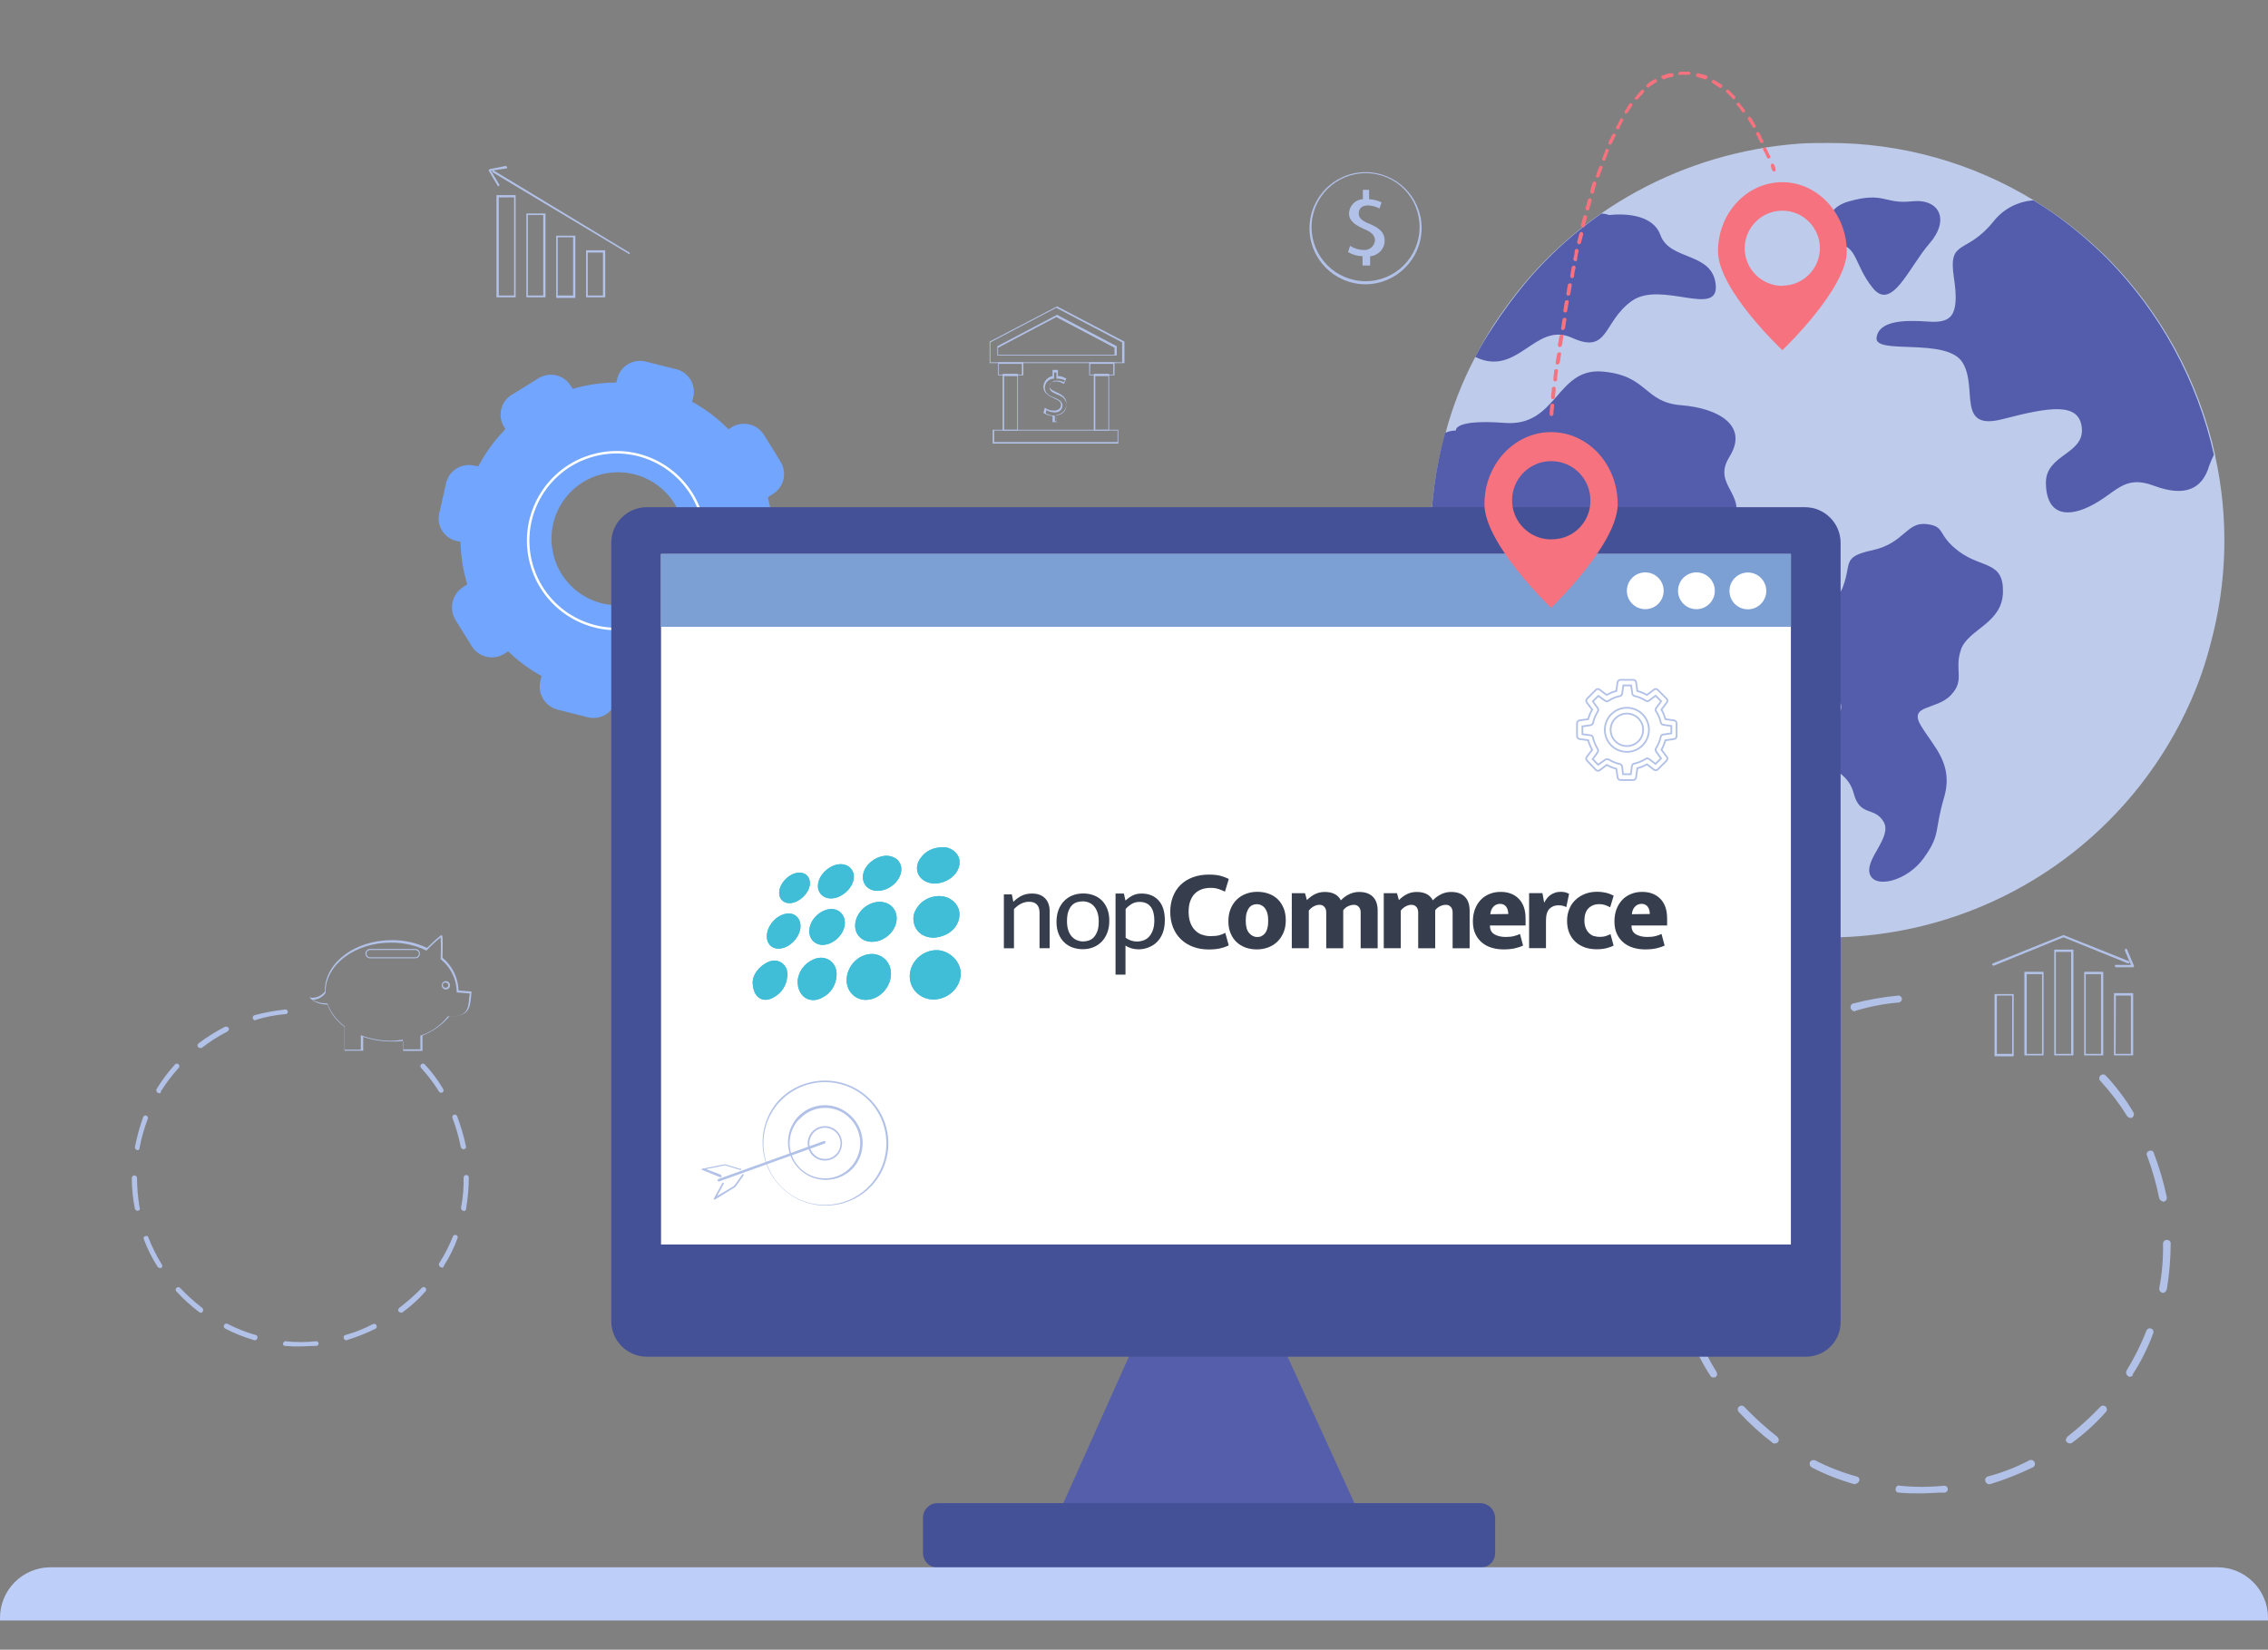 <?xml version="1.0" encoding="UTF-8"?> <svg xmlns="http://www.w3.org/2000/svg" id="a" viewBox="0 0 328 238.61"><rect x="0" y="0" width="328" height="238.61" fill="#808080" stroke="none"/><defs><style>.b{fill:#f5727e;}.c{fill:#fff;}.d{fill:#7da0d4;}.e{fill:#72a5fd;}.f{fill:#b2c1e8;}.g{fill:#becbeb;}.h{fill:#bdcef8;}.i{fill:#40bdd7;}.j{fill:#363e4e;}.k{fill:#535dab;}.l{fill:#545eaa;}.m{fill:#455196;}.n{stroke:#fff;stroke-width:.36px;}.n,.o{fill:none;stroke-miterlimit:10;}.o{stroke:#b2c1e8;stroke-width:.25px;}</style></defs><path class="e" d="M80.59,102.63l4.41,1.11c1.81,.46,3.65-.63,4.11-2.43v-.03l.26-1c.46-1.81-.63-3.65-2.43-4.11h-.03l-4.41-1.1c-1.81-.46-3.65,.63-4.11,2.43v.03l-.26,1c-.4,1.8,.68,3.61,2.46,4.1Z"></path><path class="e" d="M91.48,59.86l4.43,1.14c1.81,.44,3.64-.67,4.09-2.48h0l.25-1.01c.46-1.81-.63-3.65-2.43-4.11h-.03l-4.4-1.1c-1.81-.46-3.65,.63-4.11,2.43v.03l-.26,1c-.43,1.81,.66,3.63,2.46,4.1Z"></path><path class="e" d="M78.07,63.73l3.93-2.39c1.59-.98,2.09-3.06,1.11-4.65v-.02l-.56-.86c-.98-1.6-3.07-2.09-4.66-1.11h0l-3.88,2.4c-1.6,.98-2.09,3.07-1.11,4.66h0l.56,.87c.98,1.57,3.04,2.06,4.62,1.1Z"></path><path class="e" d="M65.83,89.6l2.4,3.87c.99,1.59,3.08,2.09,4.68,1.11l.86-.55c1.59-.98,2.09-3.06,1.11-4.65v-.02l-2.4-3.87c-.99-1.59-3.08-2.09-4.68-1.11l-.86,.55c-1.54,1.02-2.03,3.06-1.11,4.67Z"></path><path class="e" d="M103.84,67.05l2.4,3.87c1,1.58,3.09,2.07,4.68,1.08l.86-.55c1.59-.98,2.09-3.06,1.11-4.65v-.02l-2.4-3.88c-.99-1.59-3.08-2.08-4.68-1.1l-.86,.55c-1.6,.99-2.1,3.09-1.12,4.69h0Z"></path><path class="e" d="M64.54,69.76l-1,4.42c-.45,1.78,.63,3.59,2.41,4.05h.05l1,.25c1.79,.45,3.6-.64,4.05-2.43v-.05l1.01-4.42c.44-1.79-.66-3.6-2.45-4.04-.03,0-.06-.01-.08-.02l-1-.18c-1.76-.39-3.52,.68-3.99,2.42Z"></path><path class="e" d="M66.88,81.52c1.97,12.34,13.57,20.75,25.91,18.78,12.34-1.97,20.75-13.57,18.78-25.91-1.96-12.3-13.5-20.7-25.81-18.8-12.35,1.91-20.81,13.46-18.9,25.81l.02,.12Zm21-13.09c5.25-.83,10.17,2.75,11,8,.83,5.25-2.75,10.17-8,11-5.25,.83-10.17-2.75-11-8h0c-.84-5.24,2.72-10.16,7.96-11h.04Z"></path><path class="n" d="M92.93,90.41c6.74-2.08,10.53-9.23,8.45-15.98-2.08-6.74-9.23-10.53-15.98-8.45-6.72,2.07-10.5,9.18-8.47,15.91,2.04,6.76,9.17,10.58,15.93,8.54l.07-.02Z"></path><path class="f" d="M277.93,216c-1.11,0-2.22,0-3.32-.11-.24,.01-.45-.17-.47-.41,0-.05,0-.1,.02-.15,0-.33,.34-.55,.56-.44,2.13,.22,4.29,.22,6.42,0,.28-.03,.52,.17,.55,.45s-.17,.52-.45,.55h0c-1.1-.03-2.25,.11-3.32,.11Zm-9.64-1.33h-.11c-2.14-.6-4.22-1.42-6.2-2.44-.25-.18-.34-.5-.22-.78,.17-.25,.49-.34,.77-.22,1.91,.98,3.92,1.76,6,2.33,.25,.04,.42,.27,.38,.53,0,.05-.02,.09-.04,.13-.11,.23-.33,.39-.58,.42v.03Zm19.39,0c-.27,0-.5-.19-.56-.45-.09-.28,.07-.57,.34-.66,2.08-.55,4.1-1.33,6-2.33,.28-.15,.62-.05,.77,.23s.05,.62-.23,.77h0c-2,.97-4.07,1.79-6.2,2.44h-.13Zm-31-5.88c-.12,.02-.24-.02-.33-.11-1.75-1.33-3.38-2.82-4.87-4.44-.21-.19-.23-.52-.04-.73,.01-.01,.02-.02,.04-.04,.2-.21,.54-.22,.75-.02l.02,.02c1.48,1.55,3.07,3,4.76,4.32,.22,.22,.34,.56,.12,.78-.1,.15-.29,.23-.47,.19l.02,.03Zm42.65,0c-.17-.03-.32-.1-.44-.22-.23-.22-.11-.56,.11-.78,1.69-1.32,3.28-2.77,4.76-4.32,.21-.22,.55-.22,.76-.02l.02,.02c.21,.2,.22,.54,.02,.75l-.02,.02c-1.46,1.65-3.1,3.14-4.88,4.44-.1,.08-.23,.11-.35,.08l.02,.03Zm-51.51-9.54c-.17,0-.33-.08-.44-.22-1.22-1.88-2.23-3.89-3-6-.09-.28,.06-.57,.34-.66,.28-.09,.57,.06,.66,.33,.78,2.01,1.75,3.94,2.88,5.77,.14,.27,.05,.61-.22,.77-.04-.13-.13-.02-.24-.02l.02,.03Zm60.26-.11c-.12,.02-.24-.02-.33-.11-.25-.17-.34-.49-.22-.77,1.13-1.83,2.09-3.76,2.88-5.77,.09-.28,.39-.43,.67-.33,.28,.09,.43,.39,.33,.66h0c-.77,2.11-1.78,4.12-3,6,.09,.18-.13,.29-.35,.29l.02,.03Zm-64.93-12.14c-.25-.05-.46-.22-.56-.45-.44-2.19-.66-4.42-.66-6.65-.04-.31,.17-.59,.48-.63,.31-.04,.59,.17,.63,.48,0,.05,0,.1,0,.15,.02,2.15,.2,4.3,.55,6.43,.1,.25-.02,.54-.28,.64-.05,.02-.11,.03-.16,.03Zm69.67,0h0c-.34-.03-.58-.33-.55-.66h0c.41-2.12,.59-4.28,.55-6.44-.01-.3,.22-.55,.52-.56,.01,0,.03,0,.04,0,.27-.02,.52,.18,.55,.45-.01,2.23-.19,4.45-.55,6.65-.11,.36-.33,.56-.56,.56Zm-69.67-13h0c-.45-.11-.56-.33-.56-.66,.43-2.19,1.02-4.34,1.78-6.44,.07-.26,.34-.42,.6-.35,.02,0,.04,.01,.06,.02,.27,.07,.42,.35,.35,.62,0,.02-.01,.04-.02,.05-.76,2.02-1.35,4.1-1.77,6.21,.06,.27-.12,.54-.39,.59-.02,0-.04,0-.05,0v-.05Zm69.67-.22c-.25-.04-.45-.21-.55-.44-.42-2.11-1.01-4.19-1.77-6.21-.12-.23-.02-.51,.21-.63,.04-.02,.08-.03,.12-.04,.23-.11,.5-.02,.62,.2,.02,.04,.03,.08,.04,.13,.8,2.09,1.43,4.25,1.89,6.44,0,.32-.24,.58-.56,.6v-.05Zm-65-12c-.12,.02-.24-.02-.33-.11-.25-.17-.34-.49-.22-.77,1.17-1.89,2.51-3.68,4-5.33,.22-.22,.56-.22,.78,0s.22,.56,0,.78c-1.45,1.58-2.75,3.28-3.88,5.1,.07,.14,.02,.32-.13,.39-.08,.04-.17,.04-.24,0l.02-.07Zm60.26-.11c-.17,0-.33-.08-.44-.22-1.13-1.82-2.43-3.52-3.88-5.1-.22-.22-.22-.56,0-.78s.56-.22,.78,0c1.53,1.62,2.87,3.41,4,5.33,.14,.27,.05,.61-.22,.77-.04-.04-.15,.07-.26,.07l.02-.07Zm-51.51-9.53c-.17-.03-.32-.11-.44-.23-.18-.24-.14-.57,.09-.76h.02c1.77-1.36,3.66-2.55,5.65-3.56,.28-.09,.58,0,.77,.22,.09,.28,0,.59-.22,.78-1.92,.99-3.74,2.17-5.44,3.51-.14,.08-.29,.12-.45,.11l.02-.07Zm11.63-5.88c-.26,0-.49-.18-.55-.44-.09-.28,.06-.57,.33-.67,2.14-.55,4.32-.94,6.52-1.15,.28-.03,.52,.17,.55,.45s-.17,.52-.45,.55c-2.14,.18-4.26,.59-6.32,1.22,0,.06-.05,.11-.11,.11l.02-.07Z"></path><path class="f" d="M162.5,52.52h-19.38v-3.11l9.75-5.1,9.75,5.1v3.11h-.12Zm-19.27-.12h19.05v-2.88l-9.52-5-9.53,5v2.88Z"></path><path class="f" d="M161.4,51.41h-17.17v-1.33l8.64-4.55,8.64,4.55v1.33h-.11Zm-17.06-.11h16.84v-1l-8.42-4.44-8.42,4.44v1Z"></path><path class="f" d="M148,54.29h-3.65v-1.89h3.65v1.89Zm-3.54-.11h3.32v-1.55h-3.32v1.55Z"></path><path class="f" d="M147.22,62.27h-2.22v-8.2h2.22v8.2Zm-2-.11h1.89v-7.76h-1.89v7.76Z"></path><path class="f" d="M161.73,64.16h-18.17v-2h18.17v2Zm-17.95-.22h17.84v-1.67h-17.84v1.67Z"></path><path class="f" d="M161.18,54.29h-3.66v-1.89h3.66v1.89Zm-3.55-.11h3.37v-1.55h-3.32l-.05,1.55Z"></path><path class="f" d="M160.4,62.27h-2.22v-8.2h2.22v8.2Zm-2-.11h1.89v-7.76h-1.89v7.76Z"></path><path class="f" d="M153,61.05h-.78v-.88c-.48-.03-.93-.18-1.33-.45l.22-.77,.12,.11c.36,.22,.78,.34,1.21,.33,.56,0,1-.33,1-.78s-.22-.66-1-1-1.55-.78-1.55-1.67c.03-.76,.58-1.4,1.33-1.55v-.89h.78v.89c.4,0,.78,.11,1.11,.33h.11l-.34,.78h-.11c-.32-.23-.71-.34-1.1-.33-.67,0-.89,.33-.89,.66s.22,.56,1,.89c1,.44,1.44,.89,1.44,1.66,.03,.85-.61,1.57-1.46,1.62v1.1l.24-.05Zm-.56-.11h.34v-.88h.11c.76-.06,1.34-.69,1.33-1.45,0-.66-.34-1.21-1.33-1.55-.78-.33-1.11-.55-1.11-1.11,0-.5,.42-.89,.91-.89,.03,0,.06,0,.09,0,.38-.02,.76,.06,1.1,.22l.12-.29c-.35-.14-.73-.22-1.11-.23h-.11v-.88h-.34v.88h-.11c-.69,.06-1.22,.64-1.22,1.33,0,.67,.45,1.11,1.45,1.45,.77,.33,1.1,.66,1.1,1.1,0,.55-.44,1-.99,1.01-.04,0-.07,0-.11,0-.43,0-.85-.1-1.22-.33l-.11,.44c.36,.23,.78,.35,1.21,.34h.12v.88l-.12-.04Z"></path><path class="f" d="M197.05,38.41v-1.35c-.74-.02-1.46-.22-2.1-.6l.3-.9c.58,.38,1.26,.58,1.95,.6,.82,.07,1.56-.53,1.65-1.35,0-.75-.45-1.2-1.5-1.65-1.35-.6-2.25-1.2-2.25-2.25,0-1.12,.88-2.04,2-2.1v-1.35h.9v1.35c.62,.04,1.23,.19,1.8,.45l-.3,.9c-.51-.28-1.07-.43-1.65-.45-1.05,0-1.35,.6-1.35,1.2s.45,1.05,1.65,1.5c1.35,.6,2.1,1.2,2.1,2.4,0,1.18-.92,2.16-2.1,2.25v1.35h-1.1Z"></path><path class="f" d="M197.5,41.12c-4.48,0-8.11-3.62-8.12-8.1,0-4.48,3.62-8.11,8.1-8.12,4.48,0,8.11,3.62,8.12,8.1-.03,4.47-3.63,8.08-8.1,8.12Zm0-16.07c-4.31,0-7.81,3.49-7.82,7.8,0,4.31,3.49,7.81,7.8,7.82s7.81-3.49,7.82-7.8h0c.03-4.3-3.42-7.79-7.71-7.82-.03,0-.06,0-.09,0Z"></path><path class="f" d="M43.48,194.75c-.75,.01-1.5-.01-2.25-.08-.22,0-.37-.22-.3-.37s.23-.38,.38-.3c1.45,.15,2.9,.15,4.35,0,.18-.04,.37,.07,.41,.25s-.07,.37-.25,.41c-.03,0-.06,.01-.09,0-.73,0-1.5,.08-2.25,.08Zm-6.59-.9h-.08c-1.45-.41-2.86-.97-4.2-1.66-.2-.08-.3-.3-.23-.5,.08-.2,.3-.3,.5-.23,.04,.01,.07,.03,.11,.06,1.28,.66,2.62,1.19,4,1.58,.17,.03,.28,.19,.25,.36,0,.03-.02,.06-.03,.09-.02,.16-.15,.29-.32,.3Zm13.19,0c-.18,0-.33-.13-.37-.3-.06-.18,.03-.38,.21-.45h0c1.39-.38,2.73-.91,4-1.58,.19-.1,.42-.04,.52,.15,.1,.19,.04,.42-.15,.52-1.35,.67-2.75,1.22-4.19,1.66h-.03Zm-21.07-4c-.08,0-.16-.02-.22-.08-1.19-.9-2.29-1.9-3.3-3-.13-.16-.1-.39,.06-.52,.14-.11,.33-.11,.46,0,1,1.05,2.08,2.03,3.23,2.92,.16,.13,.2,.36,.07,.53-.07,.17-.15,.17-.31,.17v-.02Zm28.95,0c-.11-.02-.21-.07-.3-.15-.15-.15-.07-.38,.08-.53,1.16-.89,2.25-1.85,3.27-2.9,.14-.15,.38-.15,.52,0h0c.14,.14,.15,.37,.01,.52h-.01c-.99,1.13-2.1,2.13-3.3,3.01-.06,.06-.14,.09-.23,.08l-.05-.02Zm-34.86-6.46c-.12,0-.23-.06-.3-.15-.81-1.25-1.48-2.6-2-4-.08-.15-.02-.34,.13-.42,.03-.01,.06-.03,.09-.03,.15-.08,.34-.02,.42,.13,.02,.03,.03,.06,.03,.1,.53,1.36,1.18,2.66,1.95,3.9,.1,.18,.04,.41-.15,.52h0c-.02-.1-.09-.03-.17-.03v-.02Zm40.79-.07c-.09,.01-.17-.02-.23-.08-.17-.12-.23-.33-.15-.52,.79-1.23,1.46-2.54,2-3.9,.08-.18,.3-.26,.48-.18,.15,.07,.23,.23,.2,.4-.51,1.42-1.18,2.78-2,4.05,0,.13-.09,.25-.22,.26-.03,0-.05,0-.08,0v-.02Zm-44-8.18c-.17-.03-.31-.14-.38-.3-.3-1.48-.45-3-.45-4.51,.03-.21,.23-.35,.44-.31,.16,.03,.29,.15,.31,.31,.01,1.46,.14,2.92,.38,4.36,.15,.22,0,.37-.3,.45Zm47.16,0c-.3-.08-.38-.23-.38-.45,.28-1.44,.41-2.9,.38-4.36-.01-.19,.14-.36,.33-.37,.01,0,.03,0,.04,0,.19-.02,.35,.11,.38,.3,0,1.51-.13,3.01-.38,4.5,.03,.19-.1,.37-.29,.4-.04,0-.08,0-.12,0l.04-.02Zm-47.16-8.78h0c-.3-.08-.38-.23-.38-.45,.29-1.48,.69-2.94,1.2-4.36,.08-.18,.29-.27,.47-.19,.16,.07,.25,.25,.21,.42-.52,1.36-.92,2.77-1.2,4.2,.03,.19-.1,.37-.29,.4h-.02v-.02Zm47.13-.13c-.17-.03-.31-.14-.38-.3-.28-1.43-.68-2.84-1.2-4.21-.08-.18,0-.39,.18-.48,.18-.08,.39,0,.48,.18,.01,.03,.02,.05,.03,.08,.53,1.42,.96,2.87,1.27,4.35,.02,.19-.13,.36-.32,.38-.02,0-.03,0-.05,0Zm-44-8.11c-.08,0-.17-.02-.23-.07-.16-.12-.23-.34-.15-.53,.79-1.28,1.69-2.49,2.7-3.6,.16-.13,.39-.1,.52,.06,.11,.14,.11,.33,0,.46-.98,1.07-1.86,2.23-2.62,3.46,.1,.15-.05,.22-.22,.22Zm40.78-.07c-.12,0-.23-.06-.3-.15-.76-1.23-1.64-2.39-2.62-3.46-.13-.16-.1-.39,.06-.52,.14-.11,.33-.11,.46,0,1.03,1.1,1.94,2.3,2.7,3.6,.1,.19,.04,.42-.15,.53,.07-.05-.05,0-.13,0h-.02Zm-34.86-6.46c-.11-.01-.22-.07-.3-.15-.15-.15-.08-.37,.07-.53,1.2-.91,2.49-1.71,3.83-2.4,.19-.06,.39,0,.52,.15,.15,.15,0,.38-.15,.53-1.3,.66-2.53,1.44-3.67,2.33-.08,.05-.18,.08-.28,.07h-.02Zm8-4c-.18,0-.34-.12-.38-.3-.05-.19,.05-.38,.23-.45,1.45-.39,2.93-.66,4.42-.82,.18-.04,.37,.07,.41,.25s-.07,.37-.25,.41c-.03,0-.06,.01-.09,0-1.45,.12-2.88,.4-4.27,.83l-.07,.07Z"></path><path class="f" d="M61,152h-2.7v-1.43c-.55,.06-1.1,.08-1.65,.07-1.4,.01-2.79-.22-4.12-.67v2h-2.7v-3.46c-1.14-.79-2-1.92-2.48-3.22-.84,.03-1.66-.24-2.32-.75l-.3-.3,.3,.07c.76,.04,1.49-.3,1.95-.9v-.15c0-4,4.35-7.28,9.67-7.28,1.76-.02,3.51,.36,5.1,1.12,2-1.95,2.1-1.87,2.17-1.8s.15,.08,.08,3.23c1.42,1.17,2.26,2.89,2.32,4.73l1.87,.15v.07c0,.23-.07,.53-.07,.76-.15,1.5-.3,2.77-3,2.77h-.12c-1.06,1.23-2.39,2.18-3.9,2.78v2.21h-.1Zm-2.55-.23h2.35v-2h.08c1.54-.53,2.9-1.49,3.9-2.77h.07c2.78,.07,2.85-1.05,3-2.63,0-.23,.08-.45,.08-.68l-1.88-.15v-.15c-.05-1.82-.9-3.52-2.32-4.65v-.07c.07-1.88,0-2.78,0-3.08-.69,.55-1.35,1.15-1.95,1.8l-.08,.08h-.07c-1.59-.77-3.34-1.15-5.1-1.13-5.25,0-9.45,3.23-9.45,7.13v.15c-.43,.61-1.12,.98-1.87,1,.64,.35,1.37,.53,2.1,.52h.07v.08c.5,1.29,1.36,2.41,2.48,3.22v3.38h2.32v-2.1l.15,.07c1.32,.48,2.71,.73,4.12,.75,.58,0,1.16-.06,1.73-.15h.07v1.43l.2-.05Z"></path><path class="f" d="M60.05,138.61h-6.52c-.38,0-.68-.3-.68-.68s.3-.68,.68-.68h6.52c.38,0,.68,.3,.68,.68s-.3,.68-.68,.68Zm-6.52-1.2c-.28-.01-.51,.2-.52,.48,0,.01,0,.03,0,.04-.01,.28,.21,.52,.49,.53,.01,0,.02,0,.03,0h6.52c.29,0,.52-.22,.53-.51,0,0,0-.01,0-.02,0-.28-.22-.51-.5-.52-.01,0-.02,0-.03,0h-6.52Z"></path><path class="f" d="M64.48,143.11c-.33,0-.6-.27-.6-.6s.27-.6,.6-.6,.6,.27,.6,.6c0,.33-.25,.59-.58,.6,0,0-.01,0-.02,0Zm0-1c-.21-.03-.4,.11-.44,.31-.03,.21,.11,.4,.31,.44,.04,0,.08,0,.12,0,.19,.01,.36-.14,.37-.33,0-.01,0-.03,0-.04-.02-.19-.18-.34-.37-.36v-.02Z"></path><path class="f" d="M285.13,76.91v-.11c-.77-1.72-2.28-2.98-4.1-3.44h-.11l1.11-4.1h.11c3.08,.78,5.62,2.96,6.86,5.88v.11l-3.87,1.66Zm-3.88-3.77c1.8,.46,3.28,1.73,4,3.44l3.43-1.58c-1.26-2.72-3.65-4.74-6.54-5.55l-.89,3.69Z"></path><path class="f" d="M277.38,91.55c-5.7,.07-10.37-4.5-10.44-10.2-.07-5.7,4.5-10.37,10.2-10.44,.94-.01,1.88,.11,2.78,.35h.08l-1.11,4.1h-.11c-.47-.13-.95-.2-1.44-.22-3.31-.07-6.06,2.55-6.13,5.87-.07,3.31,2.55,6.06,5.87,6.13,1.02,.02,2.02-.21,2.92-.69l.11-.11,2,3.77-.11,.11c-1.4,.84-2.99,1.3-4.62,1.33Zm0-20.29c-5.52,0-10,4.48-10,10s4.48,10,10,10c1.5,0,2.98-.33,4.32-1l-1.7-3.37c-.83,.4-1.74,.59-2.66,.56-3.43,0-6.21-2.78-6.21-6.21,0-3.43,2.78-6.21,6.21-6.21h0c.45-.02,.89,.02,1.33,.11l.88-3.66c-.72-.12-1.44-.19-2.17-.22Z"></path><path class="f" d="M282.69,90l-2.32-3.55,.11-.11c1.75-1.1,2.8-3.03,2.77-5.1-.02-.84-.21-1.67-.56-2.44v-.11l3.88-1.78v.09c.57,1.3,.87,2.69,.89,4.11,.01,3.51-1.79,6.79-4.77,8.65v.24Zm-1.88-3.55l2,3.1c2.79-1.85,4.49-4.96,4.55-8.31,.02-1.33-.25-2.66-.78-3.88l-3.43,1.55c.31,.74,.46,1.53,.44,2.33,0,2.09-1.04,4.05-2.78,5.21Z"></path><path class="f" d="M80.44,34.09h2.77v9h-2.77v-9Zm2.44,.23h-2.22v8.42h2.22v-8.42Z"></path><path class="f" d="M84.65,36.2h2.88v6.8h-2.77v-6.8h-.11Zm2.55,.33h-2.2v6.21h2.2v-6.21Z"></path><path class="f" d="M76.12,30.88h2.77v12.12h-2.77v-12.12Zm2.44,.22h-2.22v11.64h2.22v-11.64Z"></path><path class="f" d="M71.8,28.22h2.77v14.78h-2.77v-14.78Zm2.55,.33h-2.22v14.19h2.22v-14.19Z"></path><path class="f" d="M91.08,36.56v.11c0,.11-.12,.11-.23,0l-19.6-11.75c-.11,0-.11-.11,0-.22s.11-.11,.22,0l19.61,11.86Z"></path><path class="f" d="M73.35,24.14c0,.11,0,.22-.11,.22l-2.24,.34,1.21,2v.22h-.21l-1.31-2.22v-.11l.11-.12,2.33-.47c.11,0,.11,.14,.22,.14Z"></path><path class="f" d="M308.5,152.65h-2.77v-9h2.77v9Zm-2.54-.22h2.21v-8.43h-2.17l-.04,8.43Z"></path><path class="f" d="M304.18,152.65h-2.76v-12.09h2.76v12.09Zm-2.54-.22h2.21v-11.53h-2.21v11.53Z"></path><path class="f" d="M288.45,143.78h2.77v9h-2.77v-9Zm2.55,.22h-2.21v8.43h2.21v-8.43Z"></path><path class="f" d="M292.77,140.56h2.77v12.09h-2.77v-12.09Zm2.55,.34h-2.21v11.53h2.21v-11.53Z"></path><path class="f" d="M299.86,152.65h-2.77v-15.3h2.77v15.3Zm-2.54-.22h2.21v-14.75h-2.21v14.75Z"></path><path class="f" d="M298.42,135.24l9.42,3.77c.11,0,.11,.11,.11,.22s-.11,.11-.22,.11l-9.31-3.77-10.08,4.11q-.11,0-.22-.12c-.11-.12,0-.11,.11-.22l10.19-4.1Z"></path><path class="f" d="M305.85,139.79c0-.11,0-.23,.11-.23h2.21l-.88-2.1q0-.11,.11-.22c.11-.11,.11,0,.22,.11l1,2.33v.11l-.11,.11h-2.43c-.09,0-.17-.05-.23-.11Z"></path><path class="g" d="M206.93,78.13c.01,3.45,.3,6.9,.88,10.31,5.68,31.21,35.58,51.9,66.79,46.22,18.7-3.4,34.51-15.84,42.21-33.22,1.19-2.69,2.16-5.47,2.88-8.32,2.42-8.87,2.65-18.19,.67-27.17v-.11c-2.38-10.68-7.7-20.48-15.36-28.29-2.18-2.18-4.52-4.18-7-6-1.22-.89-2.44-1.67-3.65-2.44-9.02-5.56-19.41-8.48-30-8.43-1.44,0-2.88,0-4.32,.11-2.01,.15-4.02,.41-6,.78-8.07,1.47-15.73,4.64-22.48,9.31-4.14,2.86-7.87,6.27-11.11,10.12-1.67,2.02-3.22,4.13-4.65,6.32-.89,1.45-1.67,2.78-2.44,4.33-1.88,3.54-3.34,7.3-4.35,11.18-1.42,4.97-2.12,10.13-2.07,15.3Z"></path><path class="k" d="M283.8,52.4c2.33,3.66-1,10,5.87,8.21s11.08-2.44,11.41,1.33c.33,3.77-5.2,3.77-5.2,7.87s2.43,5.33,6.31,3.44,4.87-4.66,9.3-3,7,.55,8-2.88c.22-.56,.44-1.11,.67-1.56v-.11c-2.4-10.68-7.73-20.47-15.4-28.28-2.18-2.17-4.52-4.18-7-6-1.22-.89-2.44-1.67-3.66-2.44-2.26,.14-4.35,1.23-5.76,3-4,5-6.64,2.44-5.76,8.21s-.55,6.54-3.76,6.32-7.09-.22-7.43,2.33,10.09-.09,12.41,3.56Z"></path><path class="k" d="M260.1,86.78s5.09,1.66,6.42-1.88-.22-4.33,4.32-5.33,4.87-4.1,7.76-3.77,1.44,1.56,4.76,4,6.42,1.34,6.31,5.88-5.09,5.32-6.09,8.32,.66,4.32-1.44,6.54-6.2,1.33-4.32,4.44,4.76,5.54,3.32,10.42-.44,5.21-2.88,8.65-7.2,4.55-7.86,2.33,3.32-5.32,2-7.54-3.43-.67-4.32-4.11-4.32-3.43-4.65-5.87,4.21-6,2.44-7.54-5.21,2.77-7.87-1-.88-6.88-3.65-10.54,3.75-5.11,5.75-3Z"></path><path class="k" d="M206.93,78.13c.01,3.45,.3,6.9,.88,10.31,1.44,7.91,4.53,15.43,9.08,22.07,1.49,.46,3.09,.42,4.55-.11,7.2-2.88,1.88-10.64-1-14.53s4.43-2.1,9.75-5.76-.56-13.2,4.87-11.65,12.08,3.55,15.18-1.77-2.88-6.21-.11-10.65-1.55-7-7-7.43-4.77-4.32-11.41-4.87-6.54,8-14.07,7.43-7.09,1.1-7.09,1.1c-.54,0-1.07,.11-1.55,.34-1.41,5.05-2.11,10.28-2.08,15.52Z"></path><path class="k" d="M213.35,51.63c6.2,3,8.64-5.21,14-2.77s4.43-2.33,8.64-5.33,12.59,2.47,12.14-2.33-6.64-3.43-8-7.2-7.42-2.89-7.42-2.89c-.35-.14-.73-.21-1.11-.22-4.12,2.86-7.83,6.26-11.05,10.11-1.67,2.02-3.22,4.13-4.65,6.32-.93,1.39-1.78,2.83-2.55,4.31Z"></path><path class="k" d="M265.52,35.22s-3.21-4.66,1.89-6.1,5.09,.44,9.08,0,5.54,2.66,2.55,6.1c-2.99,3.44-5.43,9.87-8.2,6.43s-2.1-6.1-5.32-6.43Z"></path><path class="b" d="M224.32,60.17c-.11,0-.22-.11-.22-.34,.01-.41,.05-.82,.11-1.22,0-.11,.11-.22,.33-.22s.22,.11,.22,.34c-.06,.4-.1,.81-.11,1.22-.11,.22-.22,.22-.33,.22Zm.22-2.44c-.11,0-.22-.11-.22-.34s.11-.77,.11-1.22c0-.11,.11-.22,.33-.22s.22,.11,.22,.34c0,.44-.11,.88-.11,1.22,0,.11-.11,.22-.33,.22Zm.33-2.55c-.11,0-.22-.11-.22-.34,0-.44,.11-.77,.11-1.22,0-.11,.11-.22,.33-.22s.22,.11,.22,.34c-.09,.41-.13,.84-.11,1.26-.11,.07-.2,.18-.33,.18h0Zm.33-2.44c-.11,0-.22-.11-.22-.34,.11-.44,.11-.77,.22-1.22,0-.11,.11-.22,.34-.22s.22,.11,.22,.34c-.11,.44-.11,.88-.22,1.22-.12,.11-.23,.22-.34,.22h0Zm.34-2.55c-.12,0-.23-.11-.23-.34,.11-.44,.11-.77,.23-1.22,0-.11,.11-.22,.33-.22s.22,.11,.22,.34c-.11,.44-.11,.88-.22,1.22,0,.11-.11,.22-.33,.22h0Zm.44-2.44c-.11,0-.22-.11-.22-.34,.11-.44,.11-.77,.22-1.22,0-.11,.11-.22,.33-.22s.22,.11,.22,.34c-.11,.44-.11,.88-.22,1.22-.11,.11-.22,.22-.31,.22h-.02Zm.33-2.55c-.11,0-.22-.11-.22-.34,.11-.44,.11-.77,.22-1.22,0-.11,.11-.22,.33-.22s.22,.11,.22,.34c-.11,.44-.11,.77-.22,1.21,0,.12-.11,.23-.33,.23Zm.44-2.44c-.11,0-.22-.11-.22-.34,.11-.44,.11-.77,.22-1.22,0-.11,.11-.22,.34-.22s.22,.11,.22,.34c-.11,.44-.11,.77-.22,1.22,0,.11-.11,.22-.34,.22Zm.56-2.55c-.11,0-.22-.11-.22-.34,.11-.44,.11-.77,.22-1.22,0-.11,.11-.22,.33-.22s.22,.22,.22,.34c-.13,.39-.2,.8-.22,1.21-.11,.23-.22,.34-.33,.23Zm.44-2.44c-.11,0-.22-.22-.22-.34,.13-.4,.2-.81,.22-1.22,0-.11,.22-.22,.33-.22s.22,.22,.22,.34c-.13,.4-.2,.81-.22,1.22,0,.22-.08,.22-.33,.22h0Zm.55-2.44c-.11,0-.22-.22-.22-.34,.11-.44,.22-.77,.33-1.22,0-.11,.23-.22,.34-.22s.22,.22,.22,.34c-.11,.44-.22,.77-.33,1.22,0,.11-.11,.22-.34,.22h0Zm.56-2.44c-.11,0-.22-.22-.22-.33,.11-.45,.22-.78,.33-1.22,0-.12,.22-.23,.33-.23s.22,.23,.22,.34c-.11,.44-.22,.77-.33,1.22,0,.11-.11,.22-.33,.22Zm.66-2.44c-.11,0-.22-.22-.22-.33,.11-.45,.22-.78,.33-1.22,0-.12,.22-.23,.34-.23s.22,.23,.22,.34c-.11,.44-.22,.77-.34,1.22,0,.11-.11,.22-.33,.22Zm.67-2.44c-.11,0-.22-.22-.22-.33,.11-.45,.22-.78,.33-1.22,0-.11,.22-.23,.33-.23s.22,.23,.22,.34c-.11,.44-.22,.77-.33,1.22,0,.22-.11,.22-.33,.22Zm.77-2.33c-.11-.03-.18-.15-.15-.26,0-.03,.02-.05,.04-.07,.1-.42,.24-.83,.44-1.22,.04-.12,.16-.18,.28-.14,.02,0,.04,.02,.06,.03,.11,.03,.18,.15,.15,.26,0,.03-.02,.05-.04,.07-.11,.33-.33,.78-.45,1.22-.09,.08-.21,.12-.33,.11Zm25.37-1c-.12-.2-.2-.43-.22-.66,0-.11,0-.34,.11-.34s.33,0,.33,.11c.12,.2,.2,.43,.22,.67,0,.11,0,.33-.11,.33h-.11q-.11,0-.22-.11h0Zm-24.48-1.44c-.11-.03-.18-.15-.15-.26,0-.03,.02-.05,.04-.07,.11-.45,.33-.78,.44-1.22,.03-.11,.15-.18,.26-.15,.03,0,.05,.02,.07,.04,.11,.03,.18,.15,.15,.26,0,.03-.02,.05-.04,.07-.11,.33-.33,.78-.44,1.22,0,.11-.11,.11-.33,.11h0Zm23.7-.44c-.16-.38-.34-.75-.55-1.11-.07-.09-.05-.22,.04-.29,.02-.02,.05-.03,.07-.04,.09-.07,.22-.05,.29,.04,.02,.02,.03,.05,.04,.07,.22,.33,.34,.77,.56,1.1,.07,.1,.05,.24-.05,.31-.02,.01-.04,.03-.06,.03h-.11c0,.09-.12,0-.23-.11h0Zm-22.81-1.89c-.12,0-.12-.22-.12-.33,.23-.44,.34-.78,.56-1.11,.11-.11,.22-.22,.33-.11s.22,.22,.11,.33c-.22,.33-.33,.78-.55,1.11,0,.11-.11,.11-.33,.11Zm21.82-.33c-.22-.33-.33-.78-.56-1.11-.07-.09-.05-.22,.04-.29,.02-.02,.05-.03,.07-.04,.1-.07,.24-.05,.31,.05,.01,.02,.03,.04,.03,.06,.22,.33,.33,.77,.55,1.11,.07,.09,.05,.22-.04,.29-.02,.02-.05,.03-.07,.04h-.11c-.11,0-.22,0-.22-.11h0Zm-20.72-1.89c-.11-.11-.22-.22-.11-.33,.23-.35,.42-.72,.56-1.11,.11-.11,.22-.22,.33-.11s.22,.22,.11,.33c-.22,.35-.41,.72-.55,1.11,0,.11-.12,.11-.23,.11h-.11Zm19.61-.33c-.22-.33-.44-.78-.66-1.11-.07-.09-.05-.22,.04-.29,.02-.02,.05-.03,.07-.04,.09-.07,.22-.05,.29,.04,.02,.02,.03,.05,.04,.07,.24,.36,.46,.73,.66,1.11,.07,.09,.05,.22-.04,.29-.02,.02-.05,.03-.07,.04h-.11c-.11,0-.22,0-.22-.11h0Zm-18.39-1.88c-.09-.09-.13-.22-.11-.34,.22-.33,.44-.77,.67-1.11,.09-.09,.21-.13,.33-.11,.09,.09,.13,.22,.11,.34l-.67,1c0,.12-.11,.12-.22,.12,0,.06-.05,.1-.11,.1h0Zm16.94-.23c-.22-.36-.48-.7-.78-1-.09-.09-.09-.25,0-.34s.25-.09,.34,0h0c.22,.34,.55,.67,.77,1,.07,.09,.05,.22-.04,.29-.02,.02-.05,.03-.07,.04h-.11c.12,.13,0,.13-.11,.01Zm-15.5-1.88c-.09-.07-.11-.2-.04-.29,.01-.01,.02-.02,.04-.04,.33-.34,.55-.67,.89-1,.09-.09,.24-.09,.33,0s.09,.24,0,.33h0c-.22,.33-.55,.56-.78,.89,0,.11-.11,.11-.22,.11-.06,.06-.15,.06-.21,0h0Zm14.07-.12c-.33-.33-.55-.56-.89-.89-.09-.07-.11-.2-.04-.29,.01-.01,.02-.02,.04-.04,.08-.09,.22-.11,.31-.03,.01,0,.02,.02,.03,.03l.88,.89c.09,.07,.11,.2,.04,.29-.01,.01-.02,.02-.04,.04-.06,.06-.14,.1-.22,.11-.06,0-.11-.05-.11-.11h0Zm-1.88-1.55l-1-.67c-.11-.11-.22-.22-.11-.33s.22-.22,.33-.11c.33,.22,.78,.44,1.11,.66,.09,.07,.11,.2,.04,.29-.01,.01-.02,.02-.04,.04,0,.12-.11,.12-.22,.12h-.11Zm-10.53-.12c-.09-.07-.11-.2-.04-.29,.01-.01,.02-.02,.04-.04,.32-.32,.7-.58,1.11-.77,.09-.07,.22-.05,.29,.04,.02,.02,.03,.05,.04,.07,.07,.09,.05,.22-.04,.29-.02,.02-.05,.03-.07,.04l-1,.66-.11,.12c-.11,0-.11-.12-.22-.12Zm8.42-1.1c-.33-.12-.77-.23-1.11-.34-.11,0-.22-.22-.22-.33s.22-.22,.34-.22c.44,.11,.88,.22,1.21,.33,.11,.03,.18,.15,.15,.26,0,.03-.02,.05-.04,.07,0,.11-.11,.23-.33,.23Zm-6.31-.23c0-.11,0-.33,.11-.33s.44-.11,.66-.22,.45-.11,.67-.11,.33,.11,.33,.22-.11,.33-.22,.33c-.19,.03-.38,.06-.56,.11-.21,0-.4,.09-.55,.23h-.11c-.11-.12-.22-.12-.33-.23Zm2.44-.55c0-.11,.11-.22,.22-.33h1.33c.12,0,.22,.1,.22,.22,0,.12-.1,.22-.22,.22h-1.26c-.18,.11-.29,0-.29-.11Z"></path><path class="b" d="M257.77,26.35c-5.1,0-9.31,4.43-9.31,10s9.31,14.3,9.31,14.3c0,0,9.31-8.87,9.31-14.3s-4.22-10-9.31-10Zm0,15c-3,0-5.44-2.43-5.45-5.43,0-3,2.43-5.44,5.43-5.45s5.44,2.43,5.45,5.43h0c-.02,3-2.44,5.41-5.43,5.42v.03Z"></path><path class="l" d="M196.84,219.52h-44l11.63-26,10.74,.11,9.86,.11,11.77,25.78Z"></path><path class="m" d="M261.09,196.23H93.49c-2.8-.03-5.06-2.3-5.09-5.1V78.46c.03-2.8,2.29-5.07,5.09-5.1h167.6c2.8,.03,5.07,2.3,5.1,5.1v112.67c.06,2.76-2.14,5.04-4.9,5.1-.07,0-.13,0-.2,0Z"></path><path class="m" d="M216.23,219.52v5.1c0,1.17-.94,2.11-2.11,2.11h-78.64c-1.13-.05-2.01-.98-2-2.11v-5.1c0-1.17,.94-2.11,2.11-2.11h78.53c1.15,.04,2.07,.96,2.11,2.11Z"></path><path class="c" d="M259,80.13H95.6v99.87h163.4V80.13Z"></path><path class="d" d="M259,80.13H95.6v10.53h163.4v-10.53Z"></path><path class="c" d="M247.8,86.47c.56-1.36-.08-2.91-1.44-3.48-1.36-.56-2.91,.08-3.48,1.44-.56,1.36,.08,2.91,1.44,3.48h0c1.36,.56,2.91-.08,3.47-1.44Z"></path><path class="c" d="M237.94,88.11c1.47,0,2.66-1.19,2.66-2.66,0-1.47-1.19-2.66-2.66-2.66s-2.66,1.19-2.66,2.66,1.19,2.66,2.66,2.66h0Z"></path><path class="c" d="M255.24,86.49c.56-1.36-.08-2.91-1.44-3.48-1.36-.56-2.91,.08-3.48,1.44-.56,1.36,.08,2.91,1.44,3.48h0c1.36,.56,2.91-.08,3.47-1.44Z"></path><path class="b" d="M224.32,62.5c-5.32,0-9.64,4.65-9.64,10.42s9.64,15,9.64,15c0,0,9.63-9.2,9.63-15s-4.32-10.42-9.63-10.42Zm0,15.52c-3.13-.01-5.65-2.55-5.64-5.68,.01-3.13,2.55-5.65,5.68-5.64,3.12,.01,5.64,2.54,5.64,5.66,.06,3.05-2.36,5.58-5.42,5.64-.09,0-.18,0-.26,0v.02Z"></path><path class="h" d="M328,234.38H0v-.38c0-4.03,3.26-7.3,7.29-7.31,0,0,.01,0,.02,0H320.69c4.03,0,7.3,3.26,7.31,7.29v.4Z"></path><path class="f" d="M126.05,171.52c-3.47,3.66-9.25,3.82-12.91,.35-3.56-3.37-3.82-8.95-.59-12.64,3.42-3.67,9.15-3.94,12.89-.6,3.72,3.29,4.07,8.98,.78,12.7-.06,.06-.11,.12-.17,.19Zm-13.32-12.13c-3.31,3.63-3.05,9.25,.57,12.56,3.63,3.31,9.25,3.05,12.56-.57,3.31-3.63,3.05-9.25-.57-12.56h0c-3.64-3.28-9.23-3.02-12.55,.57Z"></path><path class="f" d="M123.33,169c-2.09,2.16-5.54,2.22-7.71,.12-2.07-2-2.22-5.26-.35-7.45,1.96-2.22,5.34-2.44,7.56-.48,.05,.04,.09,.08,.14,.12,2.22,2.01,2.4,5.43,.39,7.66l-.03,.03Zm-7.8-7.09c-1.9,2.08-1.75,5.31,.34,7.2s5.31,1.75,7.2-.34c1.9-2.08,1.75-5.31-.34-7.2h0c-2.03-1.88-5.19-1.75-7.07,.27-.05,.05-.09,.1-.13,.15v-.09Z"></path><path class="f" d="M121.14,167.05c-.92,1.02-2.5,1.09-3.52,.17s-1.09-2.5-.17-3.52,2.5-1.09,3.52-.17h0c1.01,.94,1.08,2.5,.16,3.52Zm-3.5-3.19c-.84,.92-.77,2.34,.15,3.18,.92,.84,2.34,.77,3.18-.15,.84-.92,.77-2.34-.15-3.18-.91-.84-2.33-.78-3.17,.13v.02Z"></path><path class="f" d="M119.3,165.38l-15.25,5.48c-.08,.09-.17,0-.25-.07s0-.17,.07-.25l15.25-5.49c.08-.09,.17,0,.25,.07s0,.17-.07,.26Z"></path><path class="f" d="M107.16,169.21s-.12,.05-.17,0h0l-2.13-.66-2.74,.55,2.14,.82q.09,.08,.09,.25c0,.17-.08,.09-.24,.09l-2.57-1.05-.09-.08,.08-.09,3.33-.65,2.12,.65c.25-.04,.17-.04,.18,.17Z"></path><path class="f" d="M106.35,171.68l-2.93,1.81s-.12,.05-.17,0h0q-.08-.08,0-.17l1.23-2.23q.08-.09,.17,0c.09,.09,.09,.08,0,.17l-.93,1.72,2.45-1.46,1.18-1.65q.08-.09,.17,0c.09,.09,.08,.08,0,.17l-1.18,1.65h.01Z"></path><path class="o" d="M236.21,112.82h-1.86c-.21,0-.38-.16-.41-.36l-.18-1.26c-.49-.13-.95-.32-1.39-.57l-1,.76c-.16,.13-.39,.13-.55,0l-1.32-1.39c-.14-.16-.14-.39,0-.55l.76-1c-.25-.44-.45-.9-.58-1.39l-1.25-.17c-.21-.03-.36-.21-.36-.42v-1.86c0-.21,.16-.38,.36-.41l1.25-.18c.13-.49,.33-.95,.58-1.39l-.76-1c-.14-.16-.14-.39,0-.55l1.31-1.32c.16-.14,.39-.14,.55,0l1,.76c.43-.25,.9-.45,1.39-.57l.18-1.26c.03-.2,.2-.36,.41-.36h1.86c.21,0,.39,.15,.42,.36l.17,1.25c.49,.13,.95,.33,1.39,.58l1-.76c.16-.14,.39-.14,.55,0l1.31,1.32c.14,.16,.14,.39,0,.55l-.76,1c.25,.44,.44,.9,.57,1.39l1.26,.18c.2,.03,.36,.2,.36,.41v1.86c0,.21-.15,.39-.36,.42l-1.26,.18c-.13,.48-.32,.95-.57,1.38l.76,1c.13,.16,.13,.39,0,.55l-1.31,1.31c-.16,.13-.39,.13-.55,0l-1-.76c-.44,.25-.9,.44-1.39,.57l-.17,1.26c.01,.23-.17,.43-.4,.44h-.01Zm-1.49-.84h1.13l.16-1.18c.02-.18,.16-.32,.33-.35,.59-.13,1.14-.36,1.65-.68,.14-.1,.34-.1,.48,0l.95,.72,.8-.8-.72-1c-.1-.14-.1-.34,0-.48,.32-.51,.55-1.06,.68-1.65,.03-.17,.17-.3,.35-.32l1.18-.17v-1.07l-1.18-.17c-.16-.02-.29-.14-.34-.29h0c-.12-.58-.35-1.14-.68-1.64-.1-.14-.1-.34,0-.48l.72-1-.8-.79-.95,.71c-.14,.1-.34,.1-.48,0-.5-.33-1.06-.56-1.65-.68h0c-.15-.05-.26-.18-.29-.34l-.16-1.18h-1.13l-.17,1.19c-.03,.17-.16,.31-.33,.35-.59,.12-1.14,.35-1.64,.68-.14,.1-.34,.1-.48,0l-1-.71-.79,.79,.71,1c.1,.14,.1,.34,0,.48-.33,.5-.56,1.05-.68,1.64-.04,.17-.18,.3-.35,.33l-1.19,.17v1.13l1.18,.16c.18,.02,.32,.16,.35,.33,.13,.59,.36,1.14,.68,1.65h0c.07,.11,.09,.24,.05,.36-.01,.04-.03,.08-.06,.12l-.71,1,.79,.8,1-.71c.11-.09,.26-.11,.39-.07h.1c.5,.32,1.06,.55,1.64,.68,.17,.04,.3,.18,.33,.35l.13,1.12Z"></path><path class="o" d="M235.28,108.75c-1.76,0-3.19-1.43-3.19-3.19s1.43-3.19,3.19-3.19c1.76,0,3.19,1.43,3.19,3.19s-1.43,3.19-3.19,3.19h0Zm0-5.54c-1.3,0-2.35,1.05-2.35,2.35s1.05,2.35,2.35,2.35c1.3,0,2.35-1.05,2.35-2.35,0-1.3-1.05-2.34-2.35-2.35Z"></path><g><path class="j" d="M146.65,131.48c.68-.7,1.4-1.05,2.18-1.05,.51,0,.89,.14,1.14,.42,.25,.28,.37,.66,.37,1.14v5.16h1.46v-5.37c0-.8-.23-1.42-.68-1.87-.45-.45-1.08-.67-1.88-.67-.55,0-1.04,.1-1.47,.31-.43,.2-.83,.5-1.22,.89l-.22-1.08h-1.15v7.8h1.46v-5.67h0Z"></path><path class="j" d="M160.14,131.47c-.19-.49-.46-.9-.8-1.24-.34-.33-.74-.58-1.2-.75-.46-.17-.96-.25-1.5-.25s-1.05,.09-1.51,.27-.87,.45-1.22,.8c-.35,.35-.62,.78-.82,1.29-.2,.51-.3,1.09-.3,1.74s.1,1.21,.29,1.7c.19,.49,.46,.91,.8,1.24,.34,.34,.74,.59,1.2,.76,.46,.17,.96,.26,1.5,.26s1.05-.09,1.51-.27c.46-.18,.87-.45,1.22-.8s.62-.79,.82-1.3c.2-.51,.3-1.1,.3-1.75,0-.64-.1-1.21-.29-1.7Zm-1.43,3.18c-.13,.37-.3,.67-.51,.9-.21,.23-.45,.39-.73,.48-.28,.09-.56,.14-.85,.14s-.57-.06-.85-.17c-.28-.11-.52-.28-.74-.51-.22-.23-.39-.53-.52-.9-.13-.37-.2-.82-.2-1.34,0-.56,.06-1.03,.19-1.4,.13-.37,.3-.67,.51-.89,.21-.22,.45-.38,.73-.46,.28-.09,.56-.13,.85-.13s.57,.05,.85,.16c.28,.11,.52,.27,.74,.51,.22,.23,.39,.53,.52,.9,.13,.36,.2,.81,.2,1.33,0,.56-.06,1.03-.19,1.4Z"></path><path class="j" d="M166.05,137.05c.46-.17,.87-.42,1.23-.76,.36-.34,.65-.78,.86-1.31s.32-1.16,.32-1.89c0-1.24-.3-2.19-.9-2.85-.6-.66-1.42-1-2.46-1-.51,0-.95,.1-1.33,.3-.38,.2-.71,.44-1.01,.71l-.22-1.01h-1.21v11.73h1.44v-4.21c.23,.17,.51,.3,.84,.4,.33,.1,.67,.15,1.02,.15,.48,0,.94-.08,1.4-.25Zm.37-5.9c.35,.48,.52,1.14,.52,1.97,0,.56-.07,1.04-.22,1.43-.14,.39-.33,.7-.56,.95-.23,.24-.5,.42-.8,.52s-.6,.16-.9,.16-.58-.04-.86-.13c-.29-.09-.56-.23-.81-.41v-4.16c.19-.23,.45-.46,.8-.69s.75-.34,1.21-.34c.73,0,1.27,.24,1.62,.72Z"></path><path class="j" d="M173.81,135.19c-.38-.14-.72-.36-1-.66-.29-.29-.51-.66-.67-1.1-.16-.44-.24-.96-.24-1.54,0-.63,.08-1.16,.25-1.6,.17-.44,.39-.79,.68-1.07,.29-.28,.63-.48,1.01-.61,.39-.13,.8-.19,1.25-.19s.81,.06,1.15,.17,.65,.24,.91,.38l.56-1.84c-.27-.14-.63-.28-1.09-.42-.46-.14-1.05-.21-1.79-.21-.86,0-1.64,.13-2.33,.39-.69,.26-1.28,.62-1.76,1.09-.48,.47-.85,1.04-1.11,1.71-.26,.67-.39,1.41-.39,2.21s.14,1.58,.41,2.25c.27,.67,.65,1.24,1.14,1.71,.49,.47,1.07,.83,1.76,1.09s1.44,.38,2.26,.38c.72,0,1.33-.07,1.82-.2,.49-.13,.85-.27,1.07-.4l-.5-1.81c-.23,.14-.52,.26-.86,.35-.34,.09-.76,.13-1.26,.13-.45,0-.87-.07-1.25-.22Z"></path><path class="j" d="M185.63,131.34c-.21-.51-.5-.94-.86-1.29-.37-.35-.8-.61-1.3-.79-.5-.18-1.05-.27-1.64-.27s-1.14,.1-1.64,.29c-.51,.19-.95,.47-1.33,.84-.38,.36-.67,.81-.89,1.34-.22,.53-.32,1.13-.32,1.81s.11,1.21,.32,1.72c.21,.5,.5,.93,.86,1.27s.8,.61,1.3,.79c.5,.18,1.05,.27,1.64,.27s1.13-.1,1.64-.29c.51-.19,.95-.47,1.33-.84s.67-.81,.89-1.33c.22-.52,.32-1.11,.32-1.76s-.11-1.27-.32-1.78Zm-2.34,2.95c-.09,.3-.21,.54-.36,.72-.15,.18-.32,.31-.51,.4s-.4,.12-.61,.12c-.43,0-.81-.19-1.15-.56-.33-.38-.5-.97-.5-1.78,0-.46,.04-.85,.13-1.15,.09-.3,.21-.55,.36-.74s.32-.32,.51-.4c.19-.08,.4-.12,.61-.12s.42,.04,.61,.13,.38,.23,.53,.42c.15,.19,.28,.44,.37,.75,.09,.3,.13,.67,.13,1.1,0,.43-.04,.8-.13,1.1Z"></path><path class="j" d="M189.28,131.71c.19-.25,.43-.46,.71-.61,.29-.16,.56-.23,.83-.23,.3,0,.54,.1,.71,.3,.18,.2,.27,.46,.27,.8v5.19h2.46v-5.51c.19-.25,.43-.45,.71-.58,.29-.13,.56-.2,.83-.2,.3,0,.54,.1,.71,.3,.18,.2,.27,.46,.27,.8v5.19h2.46v-5.44c0-.88-.23-1.56-.7-2.02-.46-.46-1.12-.69-1.98-.69-.51,0-.99,.11-1.44,.33-.45,.22-.85,.51-1.2,.88-.42-.81-1.2-1.21-2.34-1.21-.52,0-.99,.11-1.41,.32-.42,.21-.81,.5-1.16,.86l-.28-1h-1.91v7.96h2.46v-5.44h0Z"></path><path class="j" d="M202.58,131.71c.19-.25,.43-.46,.71-.61,.29-.16,.56-.23,.83-.23,.3,0,.54,.1,.71,.3,.18,.2,.27,.46,.27,.8v5.19h2.46v-5.51c.19-.25,.43-.45,.71-.58,.29-.13,.56-.2,.83-.2,.3,0,.54,.1,.71,.3,.18,.2,.27,.46,.27,.8v5.19h2.46v-5.44c0-.88-.23-1.56-.7-2.02-.46-.46-1.12-.69-1.98-.69-.51,0-.99,.11-1.44,.33-.45,.22-.85,.51-1.2,.88-.42-.81-1.2-1.21-2.34-1.21-.52,0-.99,.11-1.41,.32s-.81,.5-1.16,.86l-.28-1h-1.91v7.96h2.46v-5.44h0Z"></path><path class="j" d="M220.63,132.84c0-1.23-.33-2.17-.98-2.84-.65-.66-1.53-1-2.62-1-.6,0-1.14,.1-1.64,.31s-.92,.49-1.27,.87c-.35,.38-.63,.83-.82,1.35-.19,.53-.29,1.1-.29,1.73,0,.71,.12,1.32,.36,1.82,.24,.51,.56,.93,.96,1.26,.4,.33,.87,.58,1.41,.74s1.1,.24,1.7,.24c.66,0,1.23-.06,1.69-.17,.46-.11,.84-.24,1.14-.38l-.45-1.69c-.23,.12-.52,.23-.86,.31-.34,.09-.74,.13-1.2,.13-.65,0-1.2-.13-1.63-.38s-.65-.66-.65-1.21v-.07h5.15v-1.04Zm-5.1-.6c.04-.46,.19-.83,.45-1.1,.25-.27,.58-.41,.96-.41,.21,0,.39,.04,.54,.12,.15,.08,.27,.19,.37,.33,.09,.14,.16,.3,.21,.47,.04,.18,.07,.36,.07,.55l-2.59,.03Z"></path><path class="j" d="M223.58,137.15v-3.98c0-.82,.17-1.39,.51-1.73,.34-.33,.76-.5,1.27-.5,.28,0,.51,.03,.7,.08,.19,.06,.34,.12,.46,.18l.4-1.91c-.12-.08-.29-.15-.49-.21-.2-.06-.43-.09-.67-.09-.32,0-.61,.04-.87,.13s-.49,.2-.69,.35c-.2,.14-.37,.31-.51,.51-.14,.19-.27,.39-.37,.59l-.25-1.39h-1.93v7.96h2.44Z"></path><path class="j" d="M230.56,135.41c-.27-.08-.5-.22-.71-.41-.21-.19-.38-.44-.51-.75-.13-.3-.2-.68-.2-1.12,0-.79,.2-1.37,.6-1.77,.4-.39,.92-.59,1.56-.59,.28,0,.55,.04,.82,.13,.27,.09,.52,.2,.74,.33l.51-1.68c-.42-.22-.83-.37-1.24-.45-.4-.08-.78-.12-1.12-.12-.65,0-1.25,.1-1.78,.31s-.99,.49-1.38,.86-.69,.81-.9,1.33c-.21,.51-.32,1.08-.32,1.7,0,.68,.11,1.27,.33,1.78,.22,.51,.52,.95,.91,1.29,.38,.35,.84,.61,1.36,.79,.53,.18,1.1,.26,1.72,.26,.53,0,1.02-.06,1.46-.18,.44-.12,.76-.24,.95-.35l-.45-1.66c-.14,.08-.35,.16-.62,.26-.27,.09-.58,.14-.94,.14-.27,0-.53-.04-.8-.12Z"></path><path class="j" d="M241.1,132.84c0-1.23-.33-2.17-.98-2.84-.65-.66-1.53-1-2.62-1-.6,0-1.14,.1-1.64,.31s-.92,.49-1.27,.87c-.35,.38-.63,.83-.82,1.35-.19,.53-.29,1.1-.29,1.73,0,.71,.12,1.32,.36,1.82,.24,.51,.56,.93,.96,1.26,.4,.33,.87,.58,1.41,.74s1.1,.24,1.7,.24c.66,0,1.23-.06,1.69-.17,.46-.11,.84-.24,1.14-.38l-.45-1.69c-.23,.12-.52,.23-.86,.31-.34,.09-.74,.13-1.2,.13-.65,0-1.2-.13-1.63-.38s-.65-.66-.65-1.21v-.07h5.15v-1.04Zm-5.1-.6c.04-.46,.19-.83,.45-1.1,.25-.27,.58-.41,.96-.41,.21,0,.39,.04,.54,.12,.15,.08,.27,.19,.37,.33,.09,.14,.16,.3,.21,.47,.04,.18,.07,.36,.07,.55l-2.59,.03Z"></path><path class="i" d="M134.99,144.56c-1.9,0-3.42-1.49-3.42-3.35,0-2.03,1.78-3.77,3.86-3.78,1.84,0,3.51,1.6,3.51,3.38,0,2.02-1.83,3.76-3.95,3.75Z"></path><path class="i" d="M122.44,141.73c.03-2,1.72-3.75,3.65-3.75,1.28,0,2.37,.86,2.67,2.09,.53,2.16-1.28,4.51-3.51,4.55-1.58,.03-2.83-1.26-2.81-2.9Z"></path><path class="i" d="M138.6,133.2c.43-1.22,0-2.38-1.07-3.1-1.36-.91-3.51-.52-4.64,.84-.53,.64-.87,1.36-.78,2.21,.17,1.59,1.45,2.57,3.16,2.46,1.7-.2,2.89-1.14,3.34-2.4Z"></path><path class="i" d="M126.11,136.22c-1.66,0-2.73-1.33-2.37-2.96,.34-1.55,1.86-2.8,3.44-2.82,1.67-.02,2.79,1.35,2.43,2.98-.34,1.57-1.88,2.8-3.5,2.8Z"></path><path class="i" d="M115.35,141.89c.14-1.31,.87-2.5,2.34-3.14,1.75-.76,3.45,.49,3.29,2.39-.12,1.46-.86,2.56-2.17,3.21-1.76,.88-3.49-.24-3.45-2.46Z"></path><path class="i" d="M136.45,122.54c.32-.03,.81,.09,1.27,.38,1.04,.65,1.35,1.79,.78,2.92-.69,1.38-2.55,2.23-4.05,1.86-1.67-.41-2.35-2.04-1.4-3.47,.75-1.12,1.83-1.68,3.41-1.69Z"></path><path class="i" d="M108.86,141.96c.05-.93,.76-2.05,2.06-2.74,1.49-.79,3.05,.19,2.95,1.85-.09,1.43-.78,2.54-2.06,3.23-1.54,.83-2.96-.04-2.96-2.34Z"></path><path class="i" d="M126.9,128.85c-1.5,0-2.42-1.22-2.01-2.65,.45-1.53,2.37-2.71,3.87-2.36,1.23,.29,1.85,1.35,1.49,2.56-.39,1.36-1.89,2.45-3.35,2.45Z"></path><path class="i" d="M120.25,131.48c1.26,0,2.12,1.09,1.9,2.39-.23,1.36-1.46,2.56-2.83,2.77-1.25,.19-2.27-.67-2.28-1.92-.02-1.63,1.59-3.24,3.22-3.24Z"></path><path class="i" d="M118.29,128.09c.05-1.75,2.14-3.42,3.79-3.04,.78,.18,1.33,.8,1.4,1.58,.16,1.75-2.04,3.66-3.77,3.27-.89-.2-1.45-.91-1.42-1.81Z"></path><path class="i" d="M112.57,137.21c-.99,0-1.69-.75-1.67-1.79,.02-1.51,1.33-3.03,2.83-3.27,1.07-.17,1.92,.49,2.03,1.57,.16,1.64-1.53,3.5-3.18,3.49Z"></path><path class="i" d="M112.69,129.11c.02-1.36,1.44-2.81,2.81-2.89,1.06-.06,1.77,.72,1.61,1.79-.18,1.24-1.48,2.48-2.73,2.61-1,.1-1.71-.53-1.7-1.51Z"></path><path class="i" d="M134.99,144.56c-1.9,0-3.42-1.49-3.42-3.35,0-2.03,1.78-3.77,3.86-3.78,1.84,0,3.51,1.6,3.51,3.38,0,2.02-1.83,3.76-3.95,3.75Z"></path><path class="i" d="M122.44,141.73c.03-2,1.72-3.75,3.65-3.75,1.28,0,2.37,.86,2.67,2.09,.53,2.16-1.28,4.51-3.51,4.55-1.58,.03-2.83-1.26-2.81-2.9Z"></path><path class="i" d="M138.6,133.2c.43-1.22,0-2.38-1.07-3.1-1.36-.91-3.51-.52-4.64,.84-.53,.64-.87,1.36-.78,2.21,.17,1.59,1.45,2.57,3.16,2.46,1.7-.2,2.89-1.14,3.34-2.4Z"></path><path class="i" d="M126.11,136.22c-1.66,0-2.73-1.33-2.37-2.96,.34-1.55,1.86-2.8,3.44-2.82,1.67-.02,2.79,1.35,2.43,2.98-.34,1.57-1.88,2.8-3.5,2.8Z"></path><path class="i" d="M115.35,141.89c.14-1.31,.87-2.5,2.34-3.14,1.75-.76,3.45,.49,3.29,2.39-.12,1.46-.86,2.56-2.17,3.21-1.76,.88-3.49-.24-3.45-2.46Z"></path><path class="i" d="M136.45,122.54c.32-.03,.81,.09,1.27,.38,1.04,.65,1.35,1.79,.78,2.92-.69,1.38-2.55,2.23-4.05,1.86-1.67-.41-2.35-2.04-1.4-3.47,.75-1.12,1.83-1.68,3.41-1.69Z"></path><path class="i" d="M108.86,141.96c.05-.93,.76-2.05,2.06-2.74,1.49-.79,3.05,.19,2.95,1.85-.09,1.43-.78,2.54-2.06,3.23-1.54,.83-2.96-.04-2.96-2.34Z"></path><path class="i" d="M126.9,128.85c-1.5,0-2.42-1.22-2.01-2.65,.45-1.53,2.37-2.71,3.87-2.36,1.23,.29,1.85,1.35,1.49,2.56-.39,1.36-1.89,2.45-3.35,2.45Z"></path><path class="i" d="M120.25,131.48c1.26,0,2.12,1.09,1.9,2.39-.23,1.36-1.46,2.56-2.83,2.77-1.25,.19-2.27-.67-2.28-1.92-.02-1.63,1.59-3.24,3.22-3.24Z"></path><path class="i" d="M118.29,128.09c.05-1.75,2.14-3.42,3.79-3.04,.78,.18,1.33,.8,1.4,1.58,.16,1.75-2.04,3.66-3.77,3.27-.89-.2-1.45-.91-1.42-1.81Z"></path><path class="i" d="M112.57,137.21c-.99,0-1.69-.75-1.67-1.79,.02-1.51,1.33-3.03,2.83-3.27,1.07-.17,1.92,.49,2.03,1.57,.16,1.64-1.53,3.5-3.18,3.49Z"></path><path class="i" d="M112.69,129.11c.02-1.36,1.44-2.81,2.81-2.89,1.06-.06,1.77,.72,1.61,1.79-.18,1.24-1.48,2.48-2.73,2.61-1,.1-1.71-.53-1.7-1.51Z"></path></g></svg> 